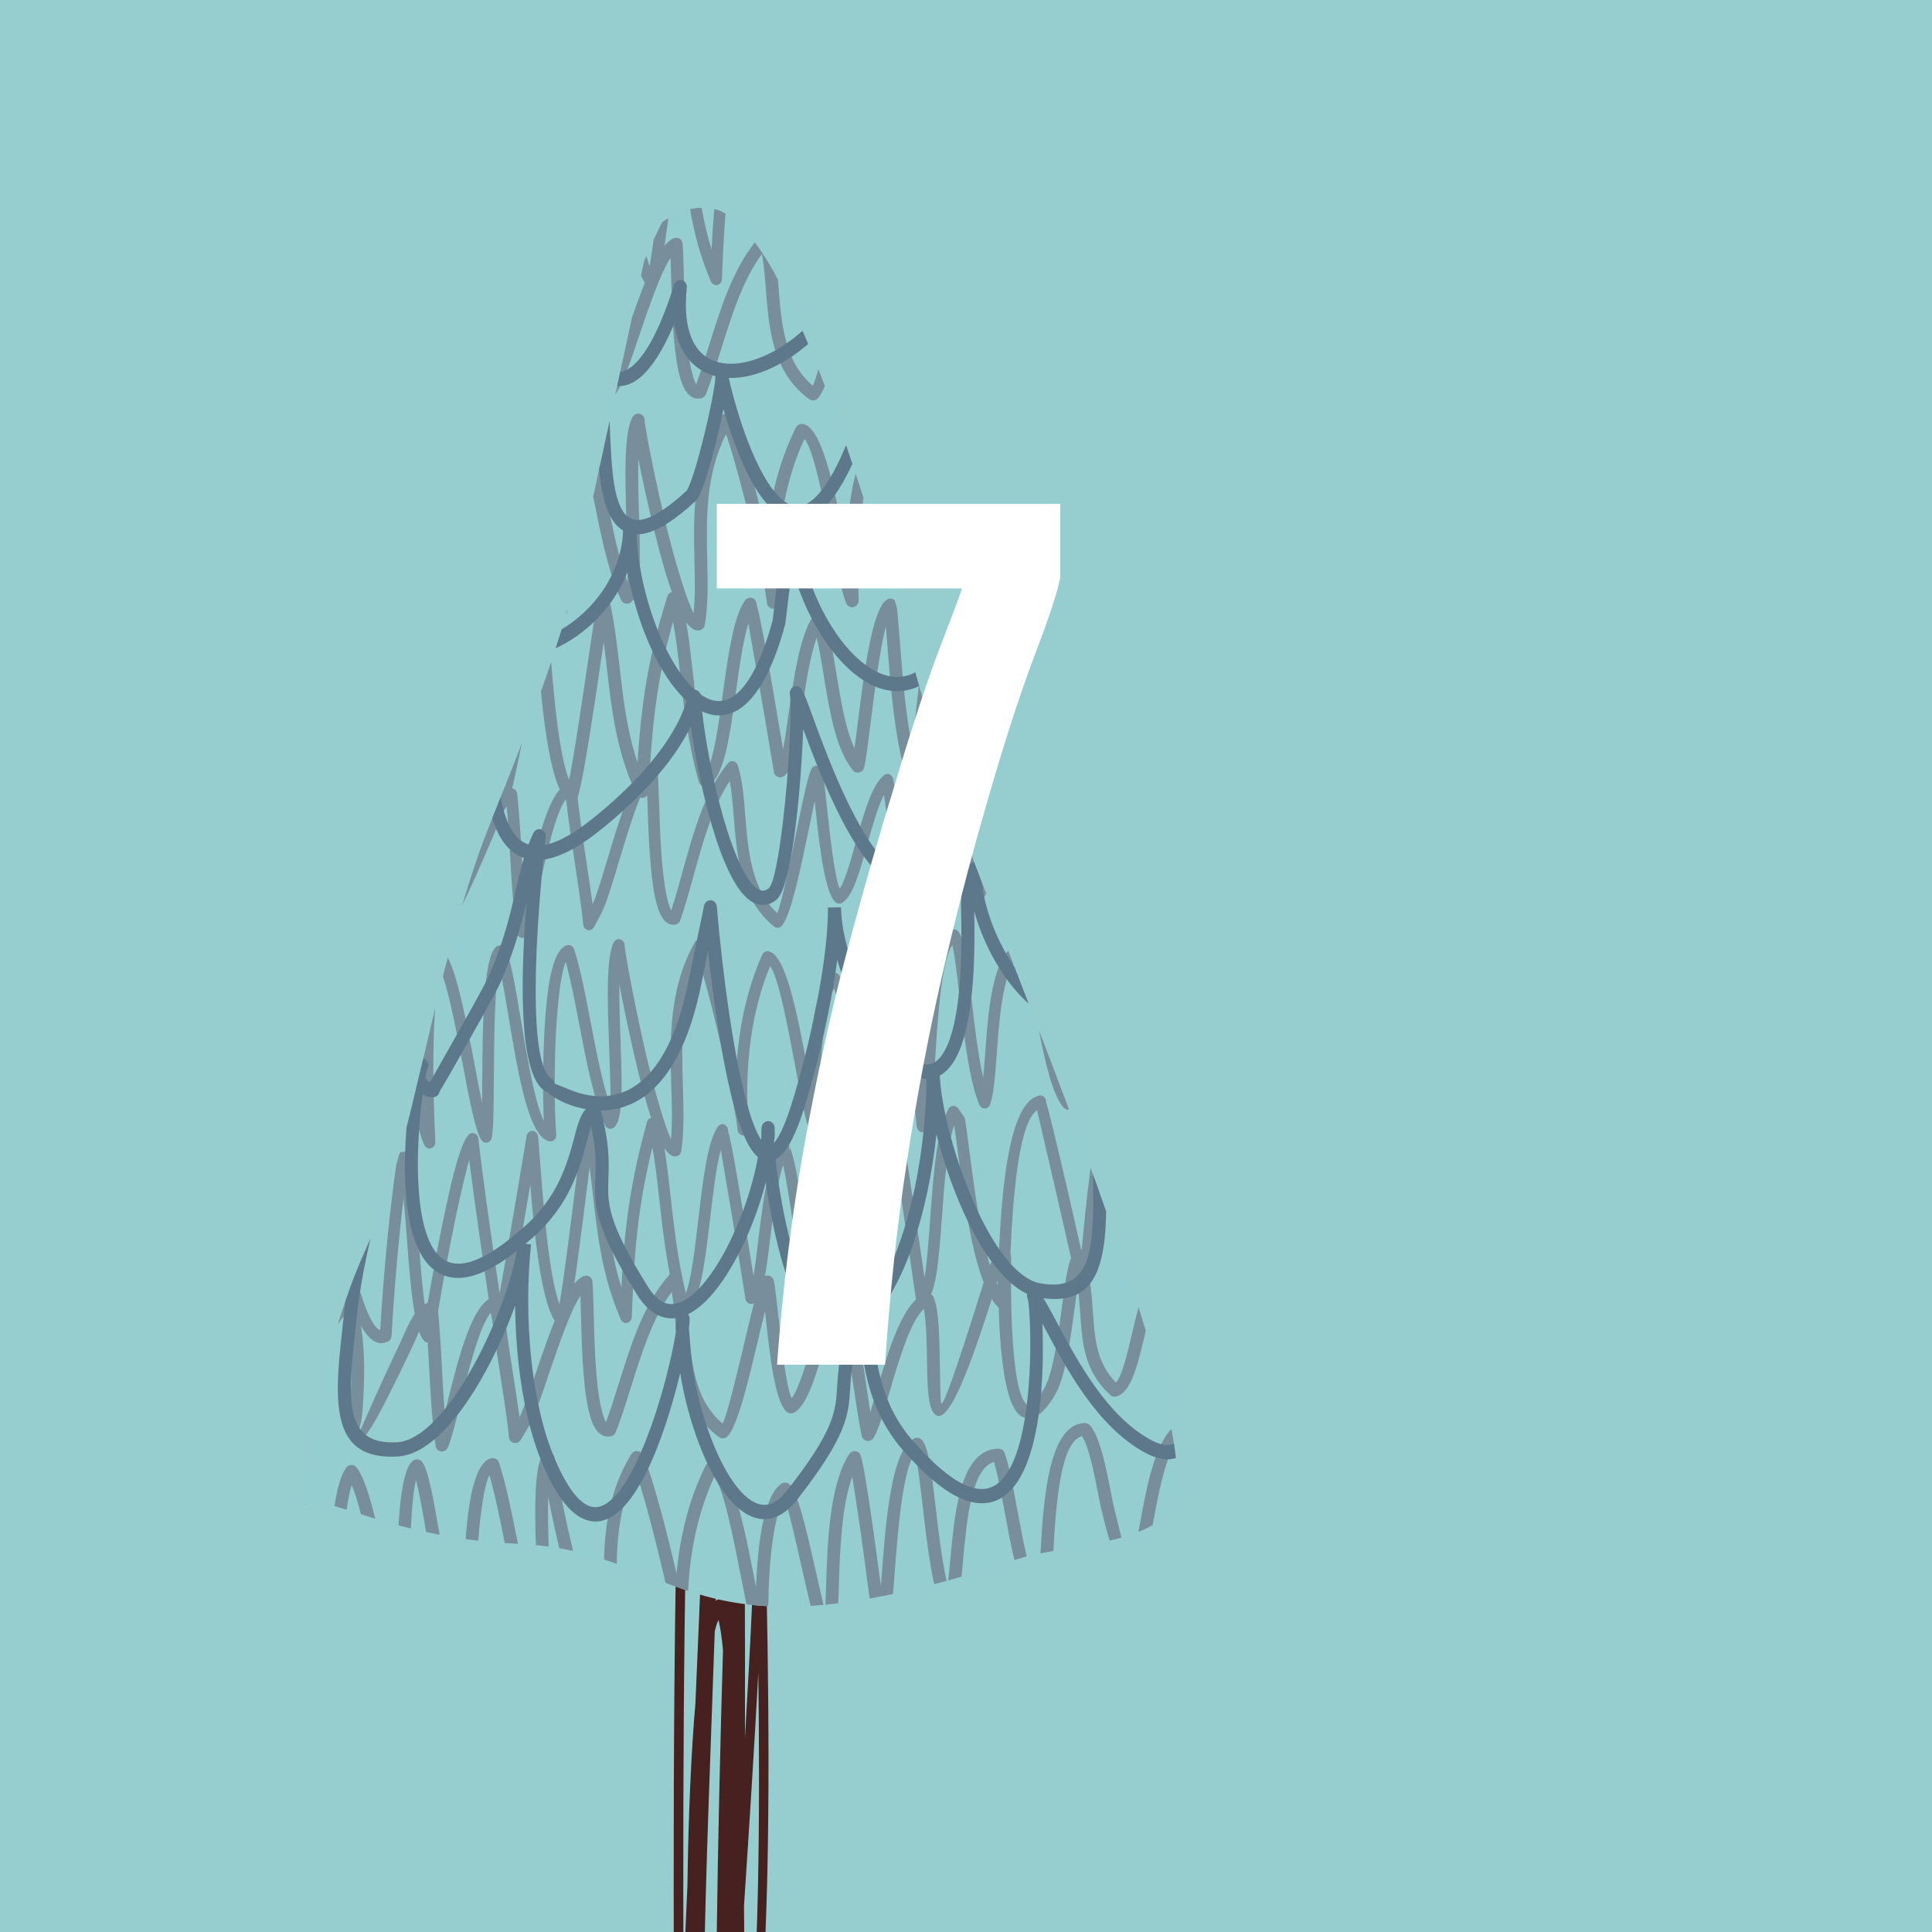<?xml version="1.0" encoding="UTF-8"?>
<svg id="Layer_2" data-name="Layer 2" xmlns="http://www.w3.org/2000/svg" xmlns:xlink="http://www.w3.org/1999/xlink" viewBox="0 0 135 135">
  <defs>
    <clipPath id="clippath">
      <rect width="135" height="135" fill="none" stroke-width="0"/>
    </clipPath>
  </defs>
  <g id="Layer_1-2" data-name="Layer 1">
    <g>
      <rect width="135" height="135" fill="#96cecf" stroke-width="0"/>
      <g clip-path="url(#clippath)">
        <path d="m50.127,108.461c-.034,1.093-.071,2.231-.11,3.401.086-.076.176-.123.271-.134l.06-.008c-.075-1.139-.15-2.231-.221-3.259m-1.646-12.926c-.708,6.573-.769,28.238-.725,42.529l.279-6.34c.03-2.361.098-4.787.201-7.089.09-1.998.209-3.908.356-5.616l.193-4.476c.326-7.565.57-13.498.565-14.24l.269.001.06-6.42.597,7.56c.117,1.466.293,3.742.489,6.507.049-1.28.091-2.221.121-2.719l.437.109-.001-.088.675.015c.035,2.386.079,8.868.056,16.178.418-7.071.746-13.769.699-16.9l.675.016c.009.621.025,1.29.045,2.2.045,1.98.114,4.928.164,8.354.142,9.559.128,22.752-.94,29.325l-.56-.013c.932-5.505.972-17.959.853-27.546-.283,5.266-.661,11.187-1,16.263.046,3.855-.03,7.25-.298,9.64-.024.567-.052,1.113-.08,1.632l-1.546-.035-.001-.018-.004.018-.733-.016c.296-1.112.531-2.606.719-4.367.004-1.514.018-3.136.038-4.822.08-6.489.26-13.964.436-19.871-.08-.87-.184-1.587-.315-2.115-.091.189-.177.455-.261.794-.057,1.634-.118,3.315-.179,5.015-.352,9.748-.724,20.096-.562,25.363l-.793-.018c-.071-.589-.132-1.271-.182-2.026l-.091,2.02-1.025-.022c-.074-13.175-.125-41.332.708-49.068l.661.286Z" fill="#47211f" stroke-width="0"/>
        <path d="m23.403,93.182c-.93,5.156-2.039,11.555-2.034,11.979,1.128-1,5.823,2.328,14.801,2.714,11.801.509,11.557,8.862,34.767,1.12,3.36-1.12,9.354-.943,10.979-3.751,2.967-5.129-13.677-43.105-15.817-50.623-3.327-11.699-10.229-38.68-16.181-40.015-1.237-.278-2.467.089-3.651.921-.379.744-.798,1.65-1.271,2.758-.382,1.825-4.557,21.142-4.66,21.413-.832,4.583-3.984,12.654-5.969,17.553-4.11,10.145-5.177,22.019-8.718,29.825-1.021,2.254-1.677,4.264-2.246,6.106" fill="#95ced0" stroke-width="0"/>
        <path d="m46.703,15.243c-.146.088-.291.182-.436.284-.185.364-.382.77-.588,1.217-.105.74-.204,1.383-.289,1.867-.078-.211-.151-.455-.221-.725l-.173.399-.204.962c.148.351.31.622.487.794.167.162.423.146.571-.037.023-.028.043-.06.058-.092h.001c.181-.388.481-2.349.794-4.669m3.996-.318c-.262-.152-.523-.261-.782-.319l-.006-.002c-.08.907-.14,1.842-.189,2.834-.306-.982-.525-1.953-.696-2.922-.27.005-.539.038-.807.099.287,1.657.711,3.325,1.459,5.055.095.221.337.316.539.212.14-.073.226-.224.231-.384v-.001c.059-1.673.132-3.161.251-4.572m3.442,4.213c-.25-.448-.501-.868-.751-1.26.074.319.152.638.236.959.062.236.287.372.502.306l.013-.005Z" fill="#788e9b" stroke-width="0"/>
        <path d="m57.566,43.2l-.046.397c.08-.123.093-.27.046-.397m-8.696.844l-.106.003c.036.003.071.002.106-.003m8.768-17.076c-.149-.395-.3-.783-.45-1.167-.152.531-.286.937-.389,1.152-1.994-1.664-2.207-4.412-2.394-6.834v-.002l-.046-.582c-.537-.994-1.075-1.871-1.611-2.598-1.559,1.944-2.407,4.652-3.206,7.207-.295.941-.582,1.862-.896,2.706-.125-.185-.247-.59-.364-1.119-.375-1.703-.447-4.518-.499-6.552-.024-.951-.044-1.736-.088-2.175h-.001c-.003-.032-.009-.065-.021-.097-.078-.23-.332-.35-.566-.268-1.048.374-2.072,3.025-2.953,5.574l-1.159,5.363.281-.473c.352-.59.804-1.923,1.318-3.438.711-2.099,1.549-4.57,2.262-5.653.013.351.023.76.035,1.206.052,2.07.125,4.932.519,6.718.283,1.289.774,2.085,1.597,1.89.158-.037.277-.152.326-.293.38-.97.717-2.042,1.06-3.141.736-2.354,1.516-4.845,2.845-6.643.145.723.21,1.567.278,2.453v.002c.211,2.721.451,5.825,3.038,7.693.122.088.275.104.409.057l.001.001c.012-.005.026-.012.04-.018.066-.032.126-.079.173-.142l.004-.006c.15-.171.303-.455.457-.821m-22.883,29.323c.104.118.27.176.437.137.182-.044.314-.193.344-.366.161-.495.466-1.875.813-3.57l.114-.559c-.592,1.555-1.179,3.043-1.708,4.358m6.695-21.602l.468-2.148c.159.727.309,1.48.462,2.238.418,2.086.843,4.21,1.466,5.887.025-.888-.026-2.605-.08-4.422-.087-2.918-.179-6.069.443-7.116.078-.13.217-.219.378-.224.246-.007.448.186.45.43.001.216.255,1.653.648,3.547.438,2.111,1.05,4.763,1.683,6.883.417,1.397.809,2.544,1.098,3.079.118-1.121.091-2.361.06-3.659-.073-3.209-.154-6.768,1.884-10.091.039-.068.098-.127.173-.168.216-.12.487-.044.604.169.406.744,1.089,3.094,1.727,5.609.23.906.454,1.837.659,2.722.055-.594.13-1.19.227-1.783.331-2.012.92-3.99,1.806-5.749.075-.166.246-.278.437-.269,1.378.069,2.239,4.441,2.948,8.05l.137.691c.048-1.179.141-2.448.316-3.586.091-.598.206-1.163.351-1.667.184.557.365,1.117.545,1.68l-.016.103c-.387,2.532-.367,5.769-.326,7.068.009.244-.185.455-.431.467-.187.01-.351-.096-.423-.255-.316-.7-.65-2.399-1.027-4.316-.579-2.943-1.266-6.437-1.902-7.197-.739,1.575-1.241,3.325-1.533,5.105-.351,2.126-.401,4.294-.202,6.266.025.244-.155.466-.4.495-.246.029-.465-.145-.49-.389l-.02-.212c-.142-1.141-.807-4.172-1.522-6.992-.465-1.831-.947-3.563-1.316-4.604-1.448,2.882-1.378,5.988-1.313,8.812.038,1.618.072,3.147-.171,4.53-.035.195-.192.341-.378.371-.035.006-.07.009-.106.01-.273.007-.547-.202-.817-.576.182.998.309,2.125.446,3.348.23,2.048.492,4.374,1.1,6.797.428-.923.726-3.07,1.03-5.259.366-2.635.739-5.327,1.542-6.414.146-.199.425-.244.622-.102.016.011.03.023.043.036l.001-.001.009.011c.087.087.13.204.126.323.162.556.396,1.733.648,3.138.411,2.284.911,5.246,1.203,7.002.129-.683.264-1.621.41-2.635.35-2.42.757-5.236,1.648-6.599.136-.207.412-.269.618-.138.083.052.141.13.173.215.399.926.632,2.349.882,3.887.298,1.826.624,3.822,1.261,5.204.074-.533.154-1.176.241-1.873.422-3.361.997-7.958,2.052-8.534.174-.095.382-.064.517.062l.164.566c.081.835.154,1.762.228,2.695.19,2.404.383,4.845.87,7.201.043-.767.111-1.59.196-2.433.069-.688.15-1.392.238-2.089l.636,2.278c-.232,2.353-.328,4.512-.118,5.621l-.001.001c.038.208-.079.422-.285.501-.231.089-.488-.025-.572-.253-1.275-3.433-1.566-7.127-1.852-10.739-.04-.499-.079-.998-.123-1.51-.419,1.568-.78,4.447-1.064,6.723-.173,1.374-.318,2.537-.451,3.126l-.001.001c-.022.093-.073.182-.154.248-.191.158-.471.135-.626-.052-1.198-1.445-1.64-4.16-2.036-6.585-.161-.988-.314-1.925-.502-2.684-.494,1.38-.792,3.441-1.056,5.268-.317,2.198-.589,4.084-1.289,4.433-.059.03-.125.049-.195.052-.247.01-.45-.181-.456-.426-.001-.031-.82-4.938-1.436-8.363-.138-.769-.255-1.449-.343-1.966-.375,1.227-.632,3.082-.885,4.908-.419,3.02-.829,5.966-1.965,6.432-.02.009-.041.017-.062.024-.238.07-.483-.064-.55-.3-.766-2.743-1.064-5.386-1.321-7.684-.146-1.296-.279-2.48-.478-3.498-.503,1.788-.849,3.409-1.1,5.053-.319,2.103-.48,4.246-.605,6.828l-.001.001c-.007.16-.103.312-.259.387-.222.106-.487.014-.59-.206-1.397-2.985-1.721-5.802-2.053-8.683-.074-.647-.15-1.296-.238-1.953l-.166,1.135c-.561,3.806-1.346,9.119-1.694,9.789l-.001-.001c-.017.034-.039.065-.065.095-.164.183-.446.203-.628.043-.989-.87-1.514-4.369-1.831-7.616.246-.692.486-1.383.714-2.063.23,2.895.593,6.573,1.254,8.246.359-1.765.931-5.648,1.367-8.604.298-2.021.534-3.618.612-3.885.067-.237.315-.378.551-.314.164.044.28.174.313.329.342,1.598.521,3.15.698,4.683.252,2.199.501,4.36,1.238,6.565.114-1.757.264-3.334.501-4.892.324-2.137.811-4.239,1.587-6.712.047-.152.168-.262.312-.302-.148-.414-.294-.863-.434-1.334-.64-2.143-1.258-4.822-1.701-6.955-.074-.356-.142-.697-.206-1.018-.033,1.223.011,2.712.054,4.142.091,3.05.173,5.861-.808,5.978-.21.026-.401-.099-.467-.289-.863-1.863-1.377-4.421-1.879-6.922l-.055-.278Zm-1.899,8.246c.068-.088.105-.201.093-.32v-.005l-.093.325Z" fill="#788e9b" stroke-width="0"/>
        <path d="m55.158,80.045l-.039.396c.073-.122.082-.269.039-.396m-26.603.742l.015.21c.01-.072.005-.144-.015-.21m18.709.006l-.097.003c.033.002.065.002.097-.003m21.647-18.355l-.306-.801c-.236.685-.369.957-.431.937-.042-.014-.073-1.064-.105-2.347-.324-.859-.619-1.653-.881-2.377.025.564.04,1.165.054,1.748.045,1.895.087,3.621.699,3.825.254.084.568-.193.97-.985m5.785,15.081c-.7-1.867-1.405-3.719-2.095-5.519.435,2.288.959,4.512,1.707,5.389h.001c.02.023.042.044.068.063.097.073.213.093.319.067m-43.746-9.295c.11-.44.222-.882.337-1.323.712,1.359,1.318,4.549,1.856,7.386.19,1.002.371,1.956.541,2.755.005-.496.009-1.045.014-1.622.025-3.663.058-8.452.955-9.25l.003-.004c.172-.158.427-.134.572.053.418.539.752,2.543,1.138,4.853l.001.006c.46,2.756.997,5.977,1.631,7.244-.077-1.907-.083-5.484.189-8.225.222-2.227.675-3.955,1.512-4.055.186-.022.368.099.429.302.455,1.472.801,3.283,1.154,5.124.399,2.088.806,4.215,1.386,5.896.015-.886-.047-2.603-.113-4.418-.105-2.916-.218-6.064.337-7.103.069-.128.196-.216.341-.219.224-.005.409.19.413.435.003.214.247,1.652.621,3.549.418,2.114.999,4.769,1.593,6.894.392,1.4.758,2.55,1.026,3.087.098-1.118.061-2.357.022-3.654-.097-3.206-.203-6.762,1.617-10.059.036-.067.089-.126.156-.166.196-.118.442-.039.55.175.376.747,1.019,3.103,1.622,5.621.217.908.43,1.84.624,2.727.043-.593.106-1.187.189-1.779.283-2.005.799-3.975,1.588-5.723.067-.164.221-.274.394-.263,1.254.084,2.076,4.46,2.754,8.073l.13.692c.032-1.177.106-2.443.254-3.579.217-1.674.61-3.089,1.29-3.612h-.001c.108-.081.249-.105.38-.049.589.251,1.212,3.156,1.826,6.021.225,1.054.449,2.101.659,2.987.016-.477.025-1.019.037-1.601.057-3.086.135-7.211,1.375-9.35.037-.07.092-.131.164-.172.198-.114.443-.03.547.188.135.281.414,2.006.712,4.104.232,1.633.48,3.496.683,5.072l.034-.567c.228-3.825.538-8.992,1.989-9.684.137-.076.308-.062.436.049.468.41.693,2.362.958,4.673.215,1.868.459,3.986.825,5.579.052-.518.096-1.108.142-1.731.193-2.623.427-5.784,1.607-7.133l.356.918c-.784,1.259-.986,4-1.155,6.286-.11,1.504-.209,2.827-.467,3.544-.083.228-.318.34-.527.25-.108-.048-.189-.141-.228-.252-.697-1.631-1.054-4.733-1.356-7.355-.193-1.683-.363-3.158-.531-3.784-.784,1.099-1.043,5.423-1.24,8.697-.124,2.091-.226,3.782-.505,4.205-.131.198-.384.242-.565.099-.096-.076-.153-.19-.165-.311l-.002.001c-.093-.914-.626-5.162-1.089-8.421-.15-1.055-.291-2.003-.405-2.693-.677,2.108-.737,5.31-.784,7.806-.034,1.829-.062,3.299-.344,3.862-.108.215-.355.292-.551.174-.092-.055-.157-.145-.188-.246-.35-.967-.779-2.971-1.213-4.994-.47-2.194-.946-4.413-1.201-5.146-.326.534-.55,1.538-.702,2.711-.328,2.525-.281,5.759-.231,7.057.009.245-.164.452-.387.462-.17.008-.32-.1-.387-.259-.293-.704-.613-2.403-.973-4.323-.553-2.945-1.21-6.444-1.794-7.209-.657,1.565-1.097,3.307-1.347,5.082-.298,2.12-.324,4.285-.125,6.257.024.243-.136.463-.359.49-.223.026-.424-.15-.448-.394l-.021-.212c-.139-1.141-.771-4.176-1.447-7-.44-1.836-.894-3.57-1.238-4.614-1.289,2.863-1.196,5.967-1.111,8.788.048,1.617.094,3.145-.115,4.523-.029.195-.171.339-.34.366-.031.005-.063.009-.096.009-.249.005-.498-.207-.747-.584.175.999.299,2.126.436,3.35.228,2.047.487,4.374,1.062,6.802.38-.918.631-3.06.887-5.243.308-2.628.623-5.314,1.342-6.391.132-.196.385-.239.565-.095.014.012.026.024.039.037l.001-.001.008.011c.08.088.12.205.117.323.152.557.376,1.736.618,3.142.394,2.286.877,5.251,1.158,7.008.11-.68.224-1.616.348-2.628.296-2.413.639-5.222,1.436-6.574.121-.204.372-.264.561-.13.075.053.13.13.159.216.371.929.596,2.353.837,3.893.288,1.827.603,3.824,1.193,5.211.063-.531.13-1.172.203-1.867.351-3.353.831-7.938,1.785-8.503.197-.116.443-.034.55.181.025.051.04.107.046.161.092.909.176,1.945.26,2.987.195,2.404.393,4.845.857,7.203.032-.766.087-1.587.156-2.428.273-3.317.784-6.973,1.14-8.692.05-.238.267-.387.485-.333.088.022.165.075.22.147l.002-.002.001.005c.076.102.11.24.082.379l-.011.053c.213,1.334.849,5.456,1.299,8.521l.34,2.328c.164-.96.278-2.532.401-4.213.214-2.942.451-6.196,1.279-7.6.121-.206.372-.265.56-.131.038.027.072.06.098.098l.001-.001.407.566c.042.058.068.126.08.195.091.539.194,1.331.313,2.254.381,2.947.939,7.264,1.959,9.349.013-.272.025-.573.038-.897.171-4.152.486-11.856,2.877-12.353.22-.045.433.113.474.354.006.031.008.062.008.092.236.809.782,3.067,1.341,5.479.401,1.731.817,3.553,1.134,4.967.148-1.601.354-3.752.633-5.84.204.559.406,1.117.605,1.672-.198,1.736-.354,3.426-.47,4.678-.084.928-.15,1.636-.228,2.027.004.115-.033.222-.098.304l-.009.012c-.059.07-.138.119-.23.136-.221.04-.431-.122-.468-.364-.071-.455-.889-4.076-1.654-7.376-.529-2.282-1.019-4.389-1.192-5.126-1.492,1.096-1.764,7.71-1.914,11.378-.038.929-.069,1.676-.113,2.127l-.001.001c-.008.087-.041.174-.099.246-.148.182-.404.199-.571.036-1.636-1.59-2.358-7.177-2.824-10.783-.097-.756-.184-1.422-.267-1.951-.493,1.479-.685,4.109-.861,6.523-.214,2.948-.407,5.595-1.287,5.931v-.001c-.041.014-.083.024-.127.025-.223.003-.408-.193-.411-.437-.001-.014-.23-1.552-.524-3.567-.305-2.078-.651-4.594-.893-6.352-.267,1.794-.543,4.073-.719,6.214-.197,2.395-.269,4.604-.065,5.734h-.002c.037.208-.067.421-.255.499-.209.085-.441-.031-.52-.26-1.19-3.443-1.489-7.136-1.782-10.747-.041-.5-.082-.998-.126-1.51-.367,1.562-.668,4.433-.905,6.705-.144,1.369-.266,2.53-.381,3.117l-.001-.001c-.018.095-.064.182-.137.248-.172.155-.427.129-.569-.059-1.102-1.456-1.529-4.173-1.911-6.6-.156-.989-.304-1.927-.481-2.687-.436,1.373-.687,3.429-.911,5.251-.268,2.192-.498,4.073-1.13,4.414-.054.029-.113.048-.177.05-.224.007-.411-.186-.418-.43-.001-.032-.791-4.942-1.381-8.37-.134-.77-.246-1.451-.331-1.967-.329,1.22-.546,3.071-.759,4.893-.353,3.011-.698,5.95-1.725,6.404-.018.008-.036.016-.056.022-.216.067-.44-.07-.502-.305-.721-2.75-1.017-5.393-1.273-7.691-.144-1.295-.276-2.479-.466-3.499-.44,1.781-.741,3.396-.952,5.035-.271,2.098-.397,4.237-.487,6.815l-.001.001c-.005.159-.09.31-.231.383-.202.104-.443.009-.539-.212-1.297-2.997-1.617-5.814-1.945-8.696-.074-.646-.148-1.296-.234-1.953l-.141,1.132c-.475,3.795-1.138,9.093-1.448,9.759h-.002c-.015.032-.034.065-.058.093-.148.183-.404.199-.571.037-1.114-1.082-1.629-6.133-1.924-9.793-.322,1.911-.735,4.34-1.087,6.323-.301,1.69-.565,3.064-.707,3.557-.025.173-.143.32-.309.362-.218.054-.436-.095-.486-.333-.114-.53-.574-3.596-1.011-6.685-.257-1.819-.506-3.642-.671-4.957-.173.628-.385,1.506-.612,2.505-.815,3.601-1.669,8.62-1.861,9.881-.011.09-.047.177-.11.247-.155.176-.413.179-.573.01-.713-.757-.962-4.039-1.2-7.18-.073-.969-.146-1.923-.228-2.775-.121.999-.233,2.038-.336,3.084-.222,2.277-.396,4.571-.504,6.548-.009.162-.099.312-.243.38-.948.45-1.697-.48-2.289-1.967-.174-.437-.336-.926-.488-1.438.152-.426.313-.861.487-1.306.22.862.469,1.7.744,2.393.329.826.672,1.426,1,1.521.11-1.917.276-4.086.486-6.226.181-1.85.395-3.689.635-5.337.077-.267.154-.536.23-.807.086-.073.199-.108.315-.086.154.027.273.148.319.3.33,1.045.501,3.304.679,5.643v.002c.149,1.964.302,3.987.532,5.287.361-2.127,1.001-5.664,1.618-8.388.504-2.226,1.041-3.961,1.507-4.14.212-.079.443.044.516.274.011.032.017.065.02.098l.002-.001c.115,1.145.463,3.737.826,6.302.231,1.634.468,3.261.657,4.503.078-.435.166-.921.259-1.442.688-3.868,1.627-9.552,1.627-9.552.046-.239.261-.392.479-.34.176.041.3.2.318.385l.002-.001c.038.375.089,1.042.15,1.84.227,2.961.603,7.864,1.343,9.879.31-1.76.794-5.631,1.162-8.58.253-2.015.452-3.608.52-3.875.061-.235.284-.372.499-.307.149.045.256.178.287.333.326,1.6.503,3.152.677,4.685.251,2.199.496,4.36,1.186,6.57.087-1.753.209-3.327.41-4.88.275-2.131.698-4.224,1.38-6.687.041-.152.15-.261.28-.299-.138-.415-.273-.865-.406-1.338-.601-2.147-1.187-4.829-1.61-6.964-.07-.357-.135-.698-.197-1.02-.018,1.221.037,2.71.088,4.139.11,3.048.211,5.856-.679,5.962-.191.023-.365-.104-.427-.294-.802-1.871-1.292-4.431-1.771-6.935-.299-1.564-.594-3.106-.958-4.43-.227.507-.405,1.626-.539,2.977-.33,3.317-.242,7.884-.123,9.073.025.243-.136.463-.359.49-.049.005-.097.002-.143-.011-1.426-.289-2.178-4.789-2.798-8.509l-.001-.012c-.253-1.513-.482-2.885-.692-3.705-.323,1.473-.347,5.052-.367,7.91-.013,1.9-.025,3.495-.145,4.076-.049.238-.266.388-.483.334-.093-.024-.171-.079-.226-.154h-.001c-.421-.569-.837-2.763-1.304-5.22-.428-2.259-.901-4.751-1.4-6.241m-2.13,8.903c.329,1.409.628,2.519.842,2.898.073.143.216.235.375.226.224-.014.395-.222.383-.467-.062-1.264-.177-4.046-.125-6.724.017-.91.053-1.806.115-2.622-.32,1.339-.629,2.668-.937,3.974,0,.693.007,1.373.02,2.014-.078-.349-.159-.713-.24-1.087-.144.602-.287,1.198-.433,1.788m3.483-13.9c.541-1.061,1.255-2.683,2.237-4.986h.001c.057-.131.115-.281.179-.443.189-.48.424-1.08.688-1.462.107,1.207.171,2.319.233,3.412.103,1.774.201,3.5.463,5.41.032.242.238.41.459.375.151-.024.271-.137.32-.283.221-.596.458-1.693.733-2.96.533-2.456,1.215-5.593,1.937-6.434.166,1.465.4,3.023.625,4.517.23,1.521.45,2.974.576,4.23.025.243.226.42.449.393.143-.017.262-.115.32-.248l.503-.937c.314-.587.712-1.913,1.165-3.421.627-2.089,1.366-4.547,2.003-5.622.015.351.028.76.043,1.206.067,2.067.159,4.927.533,6.716.27,1.29.723,2.09,1.47,1.904.142-.035.25-.148.293-.288.337-.966.632-2.032.934-3.126.647-2.344,1.333-4.823,2.524-6.605.138.724.204,1.568.275,2.454v.001c.217,2.721.463,5.824,2.832,7.718.11.089.249.107.371.061v.001c.012-.004.025-.01.037-.018.06-.03.114-.077.156-.139l.004-.007c.623-.781,1.284-3.979,1.846-6.695.147-.713.287-1.391.412-1.968l.049.446c.283,2.612.674,6.216,1.486,6.667.124.069.266.062.379-.007.749-.427,1.236-2.182,1.75-4.03.366-1.315.747-2.683,1.179-3.516.093.636.226,1.567.37,2.59.406,2.869.914,6.452,1.05,6.75.1.22.344.31.544.201.076-.041.134-.105.173-.18.302-.539.608-1.724.96-3.098h.001c.499-1.939,1.102-4.282,1.805-5.413-.118-.339-.222-.651-.316-.939-1.004,1.192-1.7,3.894-2.27,6.111v-.001.002c-.144.563-.281,1.091-.408,1.546-.2-1.317-.488-3.352-.738-5.113-.239-1.684-.444-3.123-.523-3.528-.003-.035-.012-.07-.023-.103-.012-.036-.029-.07-.05-.101-.131-.198-.384-.244-.566-.1-.866.686-1.429,2.713-1.964,4.635-.39,1.406-.764,2.751-1.138,3.287-.36-.814-.668-3.642-.898-5.763-.122-1.128-.224-2.067-.321-2.478-.02-.095-.068-.185-.142-.249-.175-.154-.431-.124-.572.068-.24.327-.602,2.076-1.018,4.088-.508,2.458-1.104,5.339-1.413,6.053-1.826-1.684-2.045-4.431-2.237-6.852l-.001-.003c-.102-1.281-.196-2.477-.511-3.441-.02-.078-.059-.15-.118-.209-.165-.165-.422-.153-.573.028-1.617,1.939-2.422,4.854-3.179,7.591-.259.938-.512,1.854-.789,2.695-.115-.188-.23-.593-.341-1.123-.356-1.705-.447-4.518-.513-6.55-.031-.95-.056-1.734-.101-2.173-.003-.032-.01-.065-.021-.098-.073-.231-.305-.353-.516-.273-1.098.418-2.138,3.881-2.987,6.711-.397,1.321-.751,2.498-1.016,3.085-.121-.921-.273-1.927-.429-2.964-.252-1.672-.516-3.424-.684-5.083h-.001c-.022-.228-.202-.403-.416-.395-1.47.048-2.37,4.195-3.05,7.331l-.164.754c-.094-1.061-.153-2.095-.213-3.146-.077-1.353-.157-2.737-.306-4.21-.002-.017-.004-.034-.008-.051-.051-.239-.269-.389-.487-.334-.199.051-.378.161-.54.309-.259.651-.509,1.27-.741,1.844-.788,1.942-1.462,3.947-2.065,5.976" fill="#788e9b" stroke-width="0"/>
        <path d="m79.549,107.046l.093-.51c.439-2.415.984-5.418,2.208-6.68.078.399.145.782.201,1.148-.714,1.241-1.152,3.598-1.508,5.56-.304.181-.637.34-.994.482m-6.847,1.498c.216-3.88.588-9.039,3.092-9.108h.003l.013-.002v.001c.123-.003.246.045.335.143.722.799,1.158,3.046,1.458,4.596.081.421.154.789.217,1.056.213.895.393,1.625.543,2.213-.268.074-.545.144-.825.209-.187-.613-.381-1.343-.585-2.203-.065-.27-.139-.654-.226-1.095-.258-1.336-.624-3.229-1.12-4.004-1.493.385-1.815,4.66-2.005,8.024-.306.054-.607.111-.9.17m-6.439,1.884c.046-.422.088-.881.131-1.36.314-3.439.712-7.799,3.378-7.842v.001c.181-.003.351.104.418.283.307.828.579,2.287.878,3.9.206,1.103.426,2.28.672,3.352-.281.072-.549.149-.803.233l-.056.019c-.259-1.105-.482-2.303-.691-3.426-.256-1.375-.492-2.637-.729-3.431-1.582.44-1.912,4.072-2.177,6.972-.033.357-.065.706-.098,1.038-.313.09-.62.177-.923.261m-8.582,1.7c.013-.351.025-.729.036-1.125.095-3.089.223-7.22,1.61-9.376.041-.072.103-.134.182-.175.219-.117.488-.035.6.181.146.28.435,2.004.743,4.102.238,1.631.492,3.494.699,5.07l.044-.569c.29-3.832.683-9.01,2.288-9.72.151-.078.339-.066.48.044.509.405.738,2.356,1.007,4.667.202,1.738.429,3.691.772,5.235-.292.081-.58.157-.863.232-.358-1.603-.59-3.586-.795-5.351-.196-1.683-.368-3.158-.546-3.782-.875,1.109-1.204,5.442-1.452,8.722-.029.381-.057.749-.085,1.098-.565.12-1.11.225-1.636.319-.221-1.711-.519-3.933-.797-5.822-.154-1.053-.298-2.001-.417-2.691-.767,2.119-.866,5.326-.942,7.825-.012.355-.022.695-.034,1.018-.305.038-.602.069-.894.098m-15.472-3.159c.062-2.426.428-4.95,1.9-7.351.04-.068.098-.127.173-.168.216-.12.487-.045.604.168.406.745,1.09,3.095,1.728,5.61.229.906.454,1.836.659,2.722.054-.594.129-1.19.227-1.783.33-2.012.919-3.991,1.805-5.75.075-.165.246-.277.438-.268,1.378.069,2.238,4.441,2.948,8.05l.135.691c.048-1.179.143-2.448.317-3.586.256-1.679.703-3.1,1.456-3.632.119-.083.275-.108.419-.054.645.245,1.301,3.146,1.947,6.008.198.872.394,1.739.581,2.516-.309.027-.61.052-.905.07-.179-.744-.363-1.56-.548-2.378-.495-2.19-.996-4.406-1.27-5.137-.364.538-.62,1.546-.799,2.722-.237,1.543-.321,3.348-.342,4.816-.53-.028-1.037-.073-1.523-.133-.11-.535-.224-1.116-.343-1.718-.578-2.942-1.266-6.437-1.902-7.196-.738,1.574-1.24,3.324-1.533,5.104-.158.958-.255,1.923-.295,2.876-.542-.179-1.067-.372-1.583-.571-.229-1.003-.489-2.084-.756-3.137-.465-1.832-.948-3.563-1.316-4.604-1.047,2.086-1.3,4.289-1.335,6.418-.291-.105-.586-.207-.887-.305m-4.767-1.003c-.074-2.674-.099-5.362.466-6.314.077-.129.218-.218.379-.222.245-.008.447.184.449.429.002.216.255,1.653.647,3.546.192.918.415,1.937.658,2.969-.312-.069-.633-.132-.964-.189-.209-.901-.4-1.781-.567-2.584-.074-.356-.143-.697-.206-1.018-.028,1.037,0,2.264.035,3.487-.291-.04-.59-.075-.897-.104m-4.906-.422c.288.042.582.078.883.113.041-.552.091-1.092.152-1.602.162-1.355.369-2.477.624-2.987.387,1.321.695,2.862,1.009,4.423l.067.335c.295.019.595.036.9.049l.023.002-.115-.574c-.369-1.838-.732-3.647-1.218-5.117-.066-.201-.264-.32-.469-.295v-.001c-.922.11-1.438,1.846-1.706,4.079-.059.502-.11,1.033-.15,1.575m-4.691-.959c.279.074.567.148.864.221.068-1.411.176-2.65.359-3.379.219.805.452,2.144.71,3.627.305.065.619.129.941.19l-.047-.271v-.006c-.4-2.308-.749-4.311-1.203-4.846-.158-.185-.44-.206-.63-.045l-.003.004c-.584.474-.854,2.32-.991,4.505m-4.471-1.349c.26.074.543.16.85.257.091-.678.206-1.27.355-1.725.221.521.436,1.229.644,2.041.314.099.645.204.996.31-.396-1.625-.827-2.988-1.313-3.594-.152-.19-.433-.218-.628-.063-.041.033-.075.072-.101.115-.374.522-.63,1.48-.803,2.659m-1.998-.189c-.005.054-.008.092-.007.114l.03-.024-.023-.09Zm2.226-12.502c.172-.261.351-.497.537-.702.583,2.275.416,4.934.309,6.659-.078,1.244-.13,2.081.302,2.28.617.281,1.584-1.477,4.044-6.64.063-.132.129-.283.201-.446.212-.483.478-1.086.773-1.473.105,1.208.164,2.321.222,3.414.094,1.775.185,3.501.453,5.411.034.242.259.408.502.37.167-.026.299-.14.356-.287.248-.6.522-1.7.837-2.971.611-2.466,1.393-5.616,2.196-6.466.168,1.464.411,3.022.643,4.515.238,1.52.464,2.972.591,4.227.024.245.244.418.489.389.159-.019.29-.119.356-.253l.562-.944c.352-.59.804-1.923,1.318-3.439.712-2.099,1.55-4.568,2.263-5.653.012.352.023.761.034,1.208.053,2.068.126,4.93.518,6.716.285,1.289.775,2.085,1.599,1.89.157-.036.276-.151.326-.293.38-.97.716-2.041,1.06-3.141.736-2.353,1.515-4.845,2.844-6.643.145.724.21,1.567.278,2.454l.001.002c.21,2.72.451,5.824,3.037,7.693.122.088.275.104.409.056v.001c.014-.005.028-.011.042-.017.066-.032.125-.079.172-.142l.005-.007c.693-.79,1.455-3.999,2.1-6.726.17-.715.33-1.395.473-1.976l.05.447c.284,2.612.679,6.215,1.568,6.658.135.067.292.058.418-.012.827-.438,1.382-2.2,1.966-4.056.417-1.322.849-2.696,1.335-3.535.095.636.231,1.566.38,2.59.418,2.866.941,6.448,1.087,6.745.107.218.375.305.597.194.084-.042.149-.106.192-.182.337-.543.686-1.733,1.088-3.113h.001c.658-2.251,1.474-5.043,2.416-5.881.177.85.201,2.293.223,3.642.031,1.896.058,3.624.731,3.82.698.205,1.826-1.861,3.944-8.637l.268-.856.039-.12c0,2.822.144,8.793,1.607,9.646.664.386,1.438.036,2.337-1.457.743-1.235,1.098-3.902,1.397-6.151.072-.538.14-1.05.205-1.503.089.679.134,1.321.178,1.932.156,2.188.286,4.003,2.097,5.695.107.1.253.135.389.107v.002c1.061-.219,1.532-2.21,2.032-4.331l.065-.276c-.163-.536-.332-1.082-.508-1.635-.152.562-.291,1.149-.427,1.726-.38,1.608-.739,3.129-1.152,3.54-1.357-1.408-1.472-3.005-1.607-4.91-.055-.779-.115-1.607-.257-2.493l-.243-1.523c-.008-.075-.034-.15-.081-.214-.143-.198-.422-.239-.624-.092-.483.352-.698,1.971-.953,3.879-.287,2.165-.629,4.733-1.274,5.803-.567.943-.917,1.247-1.113,1.133-1.253-.73-1.188-8.125-1.171-9.939v-.015c.003-.246.004-.398,0-.439h-.002c-.003-.032-.009-.065-.02-.097-.079-.23-.333-.35-.565-.267-.349.124-.613.43-.812.793-.169.309-.296.662-.389.959l-.268.856c-1.917,6.131-2.649,8.084-2.826,8.032-.055-.016-.078-1.439-.104-3.002-.027-1.706-.058-3.56-.431-4.42-.079-.211-.307-.328-.532-.265-1.593.453-2.62,3.964-3.426,6.725v.002c-.165.564-.32,1.095-.465,1.553-.207-1.316-.504-3.35-.761-5.11-.246-1.684-.456-3.123-.538-3.527-.005-.035-.013-.069-.025-.102v-.001c-.014-.035-.031-.068-.054-.1-.142-.197-.42-.239-.622-.094-.96.698-1.601,2.734-2.208,4.665-.445,1.412-.871,2.763-1.287,3.305-.39-.811-.698-3.639-.93-5.76-.123-1.126-.226-2.067-.329-2.477-.02-.095-.072-.183-.154-.248-.191-.152-.472-.118-.628.075-.269.331-.684,2.086-1.163,4.106-.585,2.466-1.269,5.358-1.617,6.077-1.994-1.664-2.207-4.412-2.393-6.834l-.001-.002c-.099-1.282-.191-2.478-.528-3.44-.021-.078-.063-.149-.127-.208-.18-.163-.463-.147-.632.035-1.799,1.961-2.715,4.89-3.576,7.64-.295.941-.583,1.861-.896,2.706-.125-.186-.247-.589-.364-1.119-.375-1.704-.446-4.518-.498-6.552-.025-.951-.044-1.736-.089-2.174l-.001-.001c-.003-.032-.01-.064-.021-.097-.078-.23-.332-.35-.565-.268-1.213.433-2.394,3.912-3.357,6.756-.451,1.327-.851,2.509-1.149,3.101-.124-.922-.28-1.927-.442-2.963-.26-1.67-.534-3.423-.701-5.081h-.001c-.023-.229-.219-.401-.455-.392-1.618.066-2.651,4.23-3.431,7.378l-.189.756c-.092-1.06-.147-2.095-.202-3.147-.072-1.353-.145-2.738-.294-4.211-.002-.017-.004-.034-.008-.051-.054-.239-.292-.386-.533-.328-.921.225-1.468,1.468-1.866,2.371-.068.155-.131.3-.189.42h.001v.002c-2.175,4.565-2.784,6.231-2.854,6.199-.107-.049.145-.547.2-1.434.123-1.961.318-5.086-.545-7.651-.015-.043-.035-.084-.064-.121-.114-.153-.312-.209-.488-.154-.233.665-.442,1.308-.638,1.931" fill="#788e9b" stroke-width="0"/>
        <path d="m43.341,25.976c.176-.01.368-.075.571-.2.973-.597,2.106-2.402,3.191-5.881.081-.26.341-.401.58-.312.207.075.332.298.308.526h.001c-.263,2.54.299,4.069,1.296,4.787.548.394,1.242.556,2.011.515.801-.043,1.681-.308,2.563-.759.755-.386,1.509-.907,2.216-1.541.132.303.264.612.395.925-.714.618-1.467,1.129-2.223,1.515-.988.506-1.984.802-2.907.852-.958.052-1.84-.162-2.561-.681-.846-.609-1.452-1.622-1.676-3.098-.919,2.213-1.873,3.485-2.746,4.02-.427.263-.842.363-1.233.321l.214-.989Z" fill="#5e788b" stroke-width="0"/>
        <path d="m42.597,29.411l.032.754c.089,2.179.191,4.684,1.009,5.72.649.821,1.915.648,4.351-1.609.302-.504.726-1.919,1.107-3.433.504-2,.922-4.117.887-4.543l-.001-.031v-.008c-.002-.257.178-.478.418-.501.252-.023.475.179.497.452l.002.039c.002.16.904,4.169,2.412,6.887.488.877,1.03,1.601,1.607,1.973.505.326,1.058.37,1.648-.027.783-.527,1.638-1.757,2.557-3.977.148.433.295.868.441,1.306-.866,1.867-1.711,2.973-2.518,3.515-.927.622-1.796.552-2.593.037-.726-.468-1.37-1.311-1.925-2.312-.863-1.554-1.538-3.542-1.976-5.067-.156.785-.356,1.669-.571,2.52-.416,1.65-.899,3.22-1.272,3.789l-.002-.001c-.021.033-.045.062-.074.089-2.989,2.785-4.686,2.817-5.688,1.548-.657-.831-.937-2.234-1.08-3.751l.732-3.369Z" fill="#5e788b" stroke-width="0"/>
        <path d="m39.245,43.972c.646-.385,1.239-.849,1.765-1.371l.024-.023c1.532-1.534,2.487-3.572,2.508-5.649l-.001-.005.001-.007-.002-.117.002-.001-.001-.004c0-.273.205-.496.457-.496.251-.001.455.219.458.491h.002c.032,3.602,1.372,7.893,3.156,10.342.597.821,1.237,1.421,1.88,1.696.585.25,1.184.218,1.767-.184.972-.674,1.918-2.321,2.729-5.296l.003-.012c.013-.085.103-.922.239-2.06l.619-5.21c.031-.272.26-.464.512-.43.228.032.396.244.398.488l.002.001c.03,3.435,1.689,7.392,3.846,9.577.777.786,1.61,1.334,2.44,1.526.638.148,1.285.083,1.911-.249l.27.962c-.775.377-1.575.442-2.369.258-1.004-.232-1.984-.867-2.876-1.77-1.601-1.621-2.946-4.147-3.639-6.769l-.206,1.743c-.114.963-.212,1.767-.253,2.085,0,.048-.007.095-.02.142-.879,3.229-1.966,5.057-3.114,5.853-.855.592-1.736.638-2.595.272-.798-.341-1.567-1.051-2.263-2.008-1.387-1.904-2.52-4.843-3.044-7.772-.484,1.233-1.24,2.375-2.198,3.334l-.024.026c-.806.801-1.755,1.475-2.803,1.967.145-.45.286-.895.419-1.33" fill="#5e788b" stroke-width="0"/>
        <path d="m67.56,58.866c-1.497,3.105-3.088,3.861-4.63,3.273-2.952-1.126-5.493-7.626-6.806-11.199-.062,1.865-.239,4.365-.503,6.572-.316,2.648-.786,4.93-1.395,5.388-.201.15-.405.249-.61.297-.793.189-1.509-.337-2.141-1.316h-.001c-.551-.852-1.056-2.074-1.497-3.444-.8-2.485-1.407-5.503-1.707-7.685-.442.917-1.023,1.809-1.68,2.655l-.024.028c-1.465,1.879-3.312,3.542-4.814,4.722-1.506,1.181-2.745,1.77-3.761,1.905-1.249.167-2.165-.323-2.821-1.239-.325-.452-.579-1.01-.775-1.642.189-.466.388-.959.594-1.475.178,1.019.466,1.896.904,2.506.458.639,1.103.981,1.99.862.87-.115,1.965-.647,3.334-1.722,1.454-1.141,3.239-2.748,4.652-4.561l.02-.027c1.034-1.33,1.86-2.764,2.19-4.185.045-.212.217-.373.427-.383.252-.012.465.202.475.475.07,1.802.786,6.099,1.861,9.437.416,1.294.883,2.432,1.38,3.201h-.001l.001.003c.415.642.826,1.002,1.199.913.091-.02.186-.068.284-.141.361-.273.721-2.293,1.008-4.699.426-3.561.626-7.856.477-8.87-.012-.086-.004-.176.027-.263.096-.255.363-.378.597-.275.253.111.503.795.888,1.854,1.161,3.191,3.752,10.31,6.532,11.37,1.218.464,2.536-.383,3.871-3.576.142.392.294.805.455,1.241" fill="#5e788b" stroke-width="0"/>
        <path d="m29.45,74.505c.115.586.303.988.594,1.119.165-.301.411-.738.708-1.26,1.155-2.038,3.093-5.457,3.377-6.102,1.07-2.417,1.516-4.355,1.905-6.046.337-1.458.632-2.74,1.236-4.009.116-.244.392-.34.616-.215.183.102.276.318.243.527-.155,1.4-.578,5.341-.675,9.115-.092,3.661.096,7.139,1.083,7.744.123.075.203.203.226.345l.001-.001c.002.003.401.151,1.069.428.594.245,1.349.455,2.163.451.803-.003,1.671-.215,2.507-.806,1.467-1.039,2.848-3.251,3.665-7.543.106-.556.355-1.731.582-2.809.2-.943.382-1.807.44-2.135.049-.269.288-.445.537-.393.206.044.354.234.368.452h.001c.082,1.204.81,9.06,2.081,13.679.328,1.195.688,2.158,1.073,2.702.239.337.482.45.718.236.387-.353.817-1.198,1.293-2.678.655-2.03,1.378-4.865,1.897-7.647.425-2.29.71-4.537.694-6.249l.918-.009c.027,2.959,1.891,7.419,3.917,9.677.608.678,1.217,1.14,1.771,1.273.475.114.926-.04,1.313-.558.944-1.259,1.54-4.358,1.384-10.247-.029-1.118.092-1.516.268-2.094.07-.23.15-.492.224-.818.05-.223.231-.374.433-.379.167.444.342.902.523,1.378.225,2.065,1.133,4.267,2.288,5.937l.984,2.548c-.05-.044-.102-.089-.152-.134-1.53-1.39-2.957-3.813-3.649-6.308.146,6.053-.533,9.327-1.594,10.745-.637.849-1.401,1.098-2.218.902-.739-.177-1.503-.741-2.232-1.552-1.421-1.584-2.765-4.188-3.529-6.69-.119.898-.27,1.833-.446,2.774-.524,2.818-1.261,5.702-1.93,7.777-.534,1.661-1.061,2.649-1.57,3.112-.752.684-1.428.461-2.031-.388-.455-.644-.863-1.718-1.224-3.028-.87-3.166-1.49-7.797-1.828-10.865-.157.747-.307,1.475-.406,1.99-.875,4.595-2.414,7.004-4.065,8.174-1.001.709-2.04.962-2.999.968-.95.004-1.817-.235-2.494-.515-.551-.228-.999-.537-1.288-.783-.044-.01-.088-.028-.13-.054-1.365-.836-1.649-4.662-1.55-8.635.04-1.549.133-3.125.242-4.546-.374,1.594-.846,3.412-1.827,5.631-.306.693-2.259,4.138-3.424,6.192-.458.809-.765,1.28-.807,1.379-.041.227-.225.4-.446.403-.518.005-.907-.22-1.194-.622.123-.509.244-1.023.366-1.54" fill="#5e788b" stroke-width="0"/>
        <path d="m29.578,73.965c.084.022.164.07.228.144.147.168.162.421.052.608v.001c-.17.288-.95,5.15-.543,9.076.13,1.251.384,2.388.823,3.216.397.747.954,1.233,1.721,1.286,1.005.07,2.386-.539,4.257-2.136l.435-.37c2.457-2.098,3.125-4.612,3.571-6.289.328-1.234.556-2.09,1.313-2.275.237-.057.472.097.539.346.627,2.334.579,3.633.538,4.763-.062,1.717-.11,3.006,2.778,7.599.331.527.674.864,1.02,1.041.526.267,1.101.16,1.682-.215.654-.42,1.314-1.165,1.933-2.103,1.469-2.225,2.678-5.48,3.095-8.16l-.003-.001c.07-.444.125-.701.16-.867v-.001l-.001-.001c.013-.062.023-.105.028-.154-.008-.287-.005-.511.011-.656.01-.263.208-.476.454-.479.254-.002.461.22.463.494.006.607.003.692-.044.923.082,1.815.707,6.275,1.9,9.508.411,1.117.889,2.071,1.43,2.683.471.532.987.791,1.547.633.763-.214,1.653-1.122,2.686-3.003,1.008-1.832,1.756-4.137,2.264-6.544.583-2.767.848-5.671.827-8.157l.918-.01c.019,2.28,1.121,6.611,2.793,10.045,1.217,2.504,2.719,4.503,4.265,4.77,2.352.408,3.206-.771,3.502-2.789.194-1.323.174-2.991.152-4.814v-.014c.312.861.619,1.718.92,2.57-.016.875-.061,1.687-.167,2.413-.385,2.618-1.492,4.147-4.549,3.618-1.877-.326-3.593-2.536-4.933-5.29-.935-1.922-1.699-4.125-2.208-6.124-.141,1.325-.35,2.677-.63,4.002-.528,2.505-1.31,4.91-2.368,6.835-1.17,2.128-2.255,3.177-3.245,3.456-.924.259-1.733-.115-2.434-.908-.629-.711-1.167-1.776-1.621-3.004-.786-2.133-1.323-4.823-1.628-7.01-.607,2.332-1.64,4.799-2.841,6.616-.69,1.044-1.441,1.886-2.21,2.379-.84.541-1.703.681-2.534.258-.493-.251-.961-.699-1.389-1.379-3.059-4.865-3.007-6.295-2.938-8.197.034-.905.071-1.927-.29-3.58-.095.271-.191.634-.305,1.058-.477,1.801-1.195,4.498-3.886,6.795l-.435.37c-2.067,1.765-3.659,2.433-4.877,2.349-1.119-.078-1.912-.752-2.46-1.786-.507-.953-.795-2.223-.937-3.599-.173-1.661-.128-3.507,0-5.141.402-1.551.785-3.158,1.171-4.799" fill="#5e788b" stroke-width="0"/>
        <path d="m82.173,101.883c-.6.183-1.325.083-2.192-.392-3.313-1.813-5.472-5.868-6.894-8.541l-.001.001-.248-.464c.085,2.007.05,5.047-.465,7.583-.274,1.352-.684,2.581-1.28,3.475-.644.966-1.497,1.543-2.614,1.494h-.002c-1.221-.055-2.74-.899-4.627-2.889l-.397-.419c-2.454-2.589-2.907-5.355-3.21-7.198-.072-.436-.132-.808-.201-1.089-.517,1.6-.578,2.623-.633,3.527-.113,1.902-.2,3.328-3.711,7.821-.492.628-1,1.021-1.513,1.214-.868.326-1.711.088-2.496-.545-.718-.581-1.385-1.502-1.97-2.618-1.018-1.943-1.809-4.514-2.188-6.901-.514,2.14-1.306,4.754-2.293,6.786-.569,1.17-1.208,2.167-1.902,2.804-.771.707-1.613.989-2.511.624-.956-.389-1.934-1.556-2.892-3.805-.868-2.035-1.414-4.516-1.698-7.067-.151-1.348-.227-2.716-.24-4.05-.699,1.93-1.67,4.033-2.785,5.837-1.599,2.588-3.516,4.592-5.415,4.702-3.09.178-4.045-1.467-4.175-4.114-.069-1.413.116-3.113.319-4.971l.098-.923-.001-.001c.03-.288.065-.574.103-.859.411-1.199.894-2.47,1.51-3.829.081-.177.16-.357.238-.538-.355,1.581-.735,3.409-.939,5.337h-.002v.002l-.1.925c-.197,1.812-.379,3.469-.312,4.804.1,2.041.835,3.311,3.213,3.173,1.565-.09,3.249-1.908,4.702-4.26,1.992-3.225,3.506-7.408,3.746-9.672l.912.111c-.262,2.468-.277,5.386.037,8.209.273,2.453.796,4.83,1.62,6.767.847,1.987,1.645,2.992,2.383,3.292.541.219,1.08.021,1.599-.456.597-.547,1.164-1.44,1.681-2.505,1.496-3.078,2.546-7.439,2.804-9.236-.025-.234-.019-.316.045-.926.028-.273.256-.47.507-.439.244.03.423.264.407.528.001.147-.017.368-.053.651.002.046.006.089.013.147l.001.012c.017.15.044.384.073.882.156,2.716,1.044,6.089,2.29,8.468.526,1.003,1.11,1.819,1.72,2.311.541.438,1.103.61,1.651.403.362-.136.735-.431,1.116-.918,3.314-4.239,3.391-5.526,3.494-7.24.067-1.122.145-2.414.987-4.657.085-.253.341-.388.577-.302.734.269.879,1.147,1.086,2.411.282,1.719.704,4.294,2.947,6.66l.397.418c1.706,1.801,3.02,2.563,4.026,2.607.77.034,1.371-.386,1.837-1.084.516-.771.878-1.874,1.126-3.103.783-3.859.476-8.784.335-9.089v-.001c-.091-.199-.051-.448.111-.599.192-.18.481-.156.646.051.361.454.785,1.25,1.308,2.232v.002c1.367,2.569,3.441,6.467,6.515,8.148.705.386,1.241.452,1.638.284l.002-.002c.056.348.104.683.14.999" fill="#5e788b" stroke-width="0"/>
      </g>
      <path d="m54.293,95.359c.41-5.469,1.054-10.624,1.931-15.466.877-4.842,1.874-9.354,2.991-13.535,1.116-4.181,2.21-7.992,3.281-11.433,1.253-4.215,2.347-7.531,3.281-9.946.934-2.415,1.412-3.703,1.435-3.862h-17.124v-5.913h23.994v5.093c-.068.707-.666,2.546-1.795,5.52-1.127,2.974-2.353,6.808-3.674,11.502-.957,3.327-1.897,7.002-2.82,11.023-.922,4.022-1.731,8.306-2.426,12.852-.696,4.546-1.203,9.269-1.522,14.168h-7.554Z" fill="#fff" stroke-width="0"/>
    </g>
  </g>
</svg>